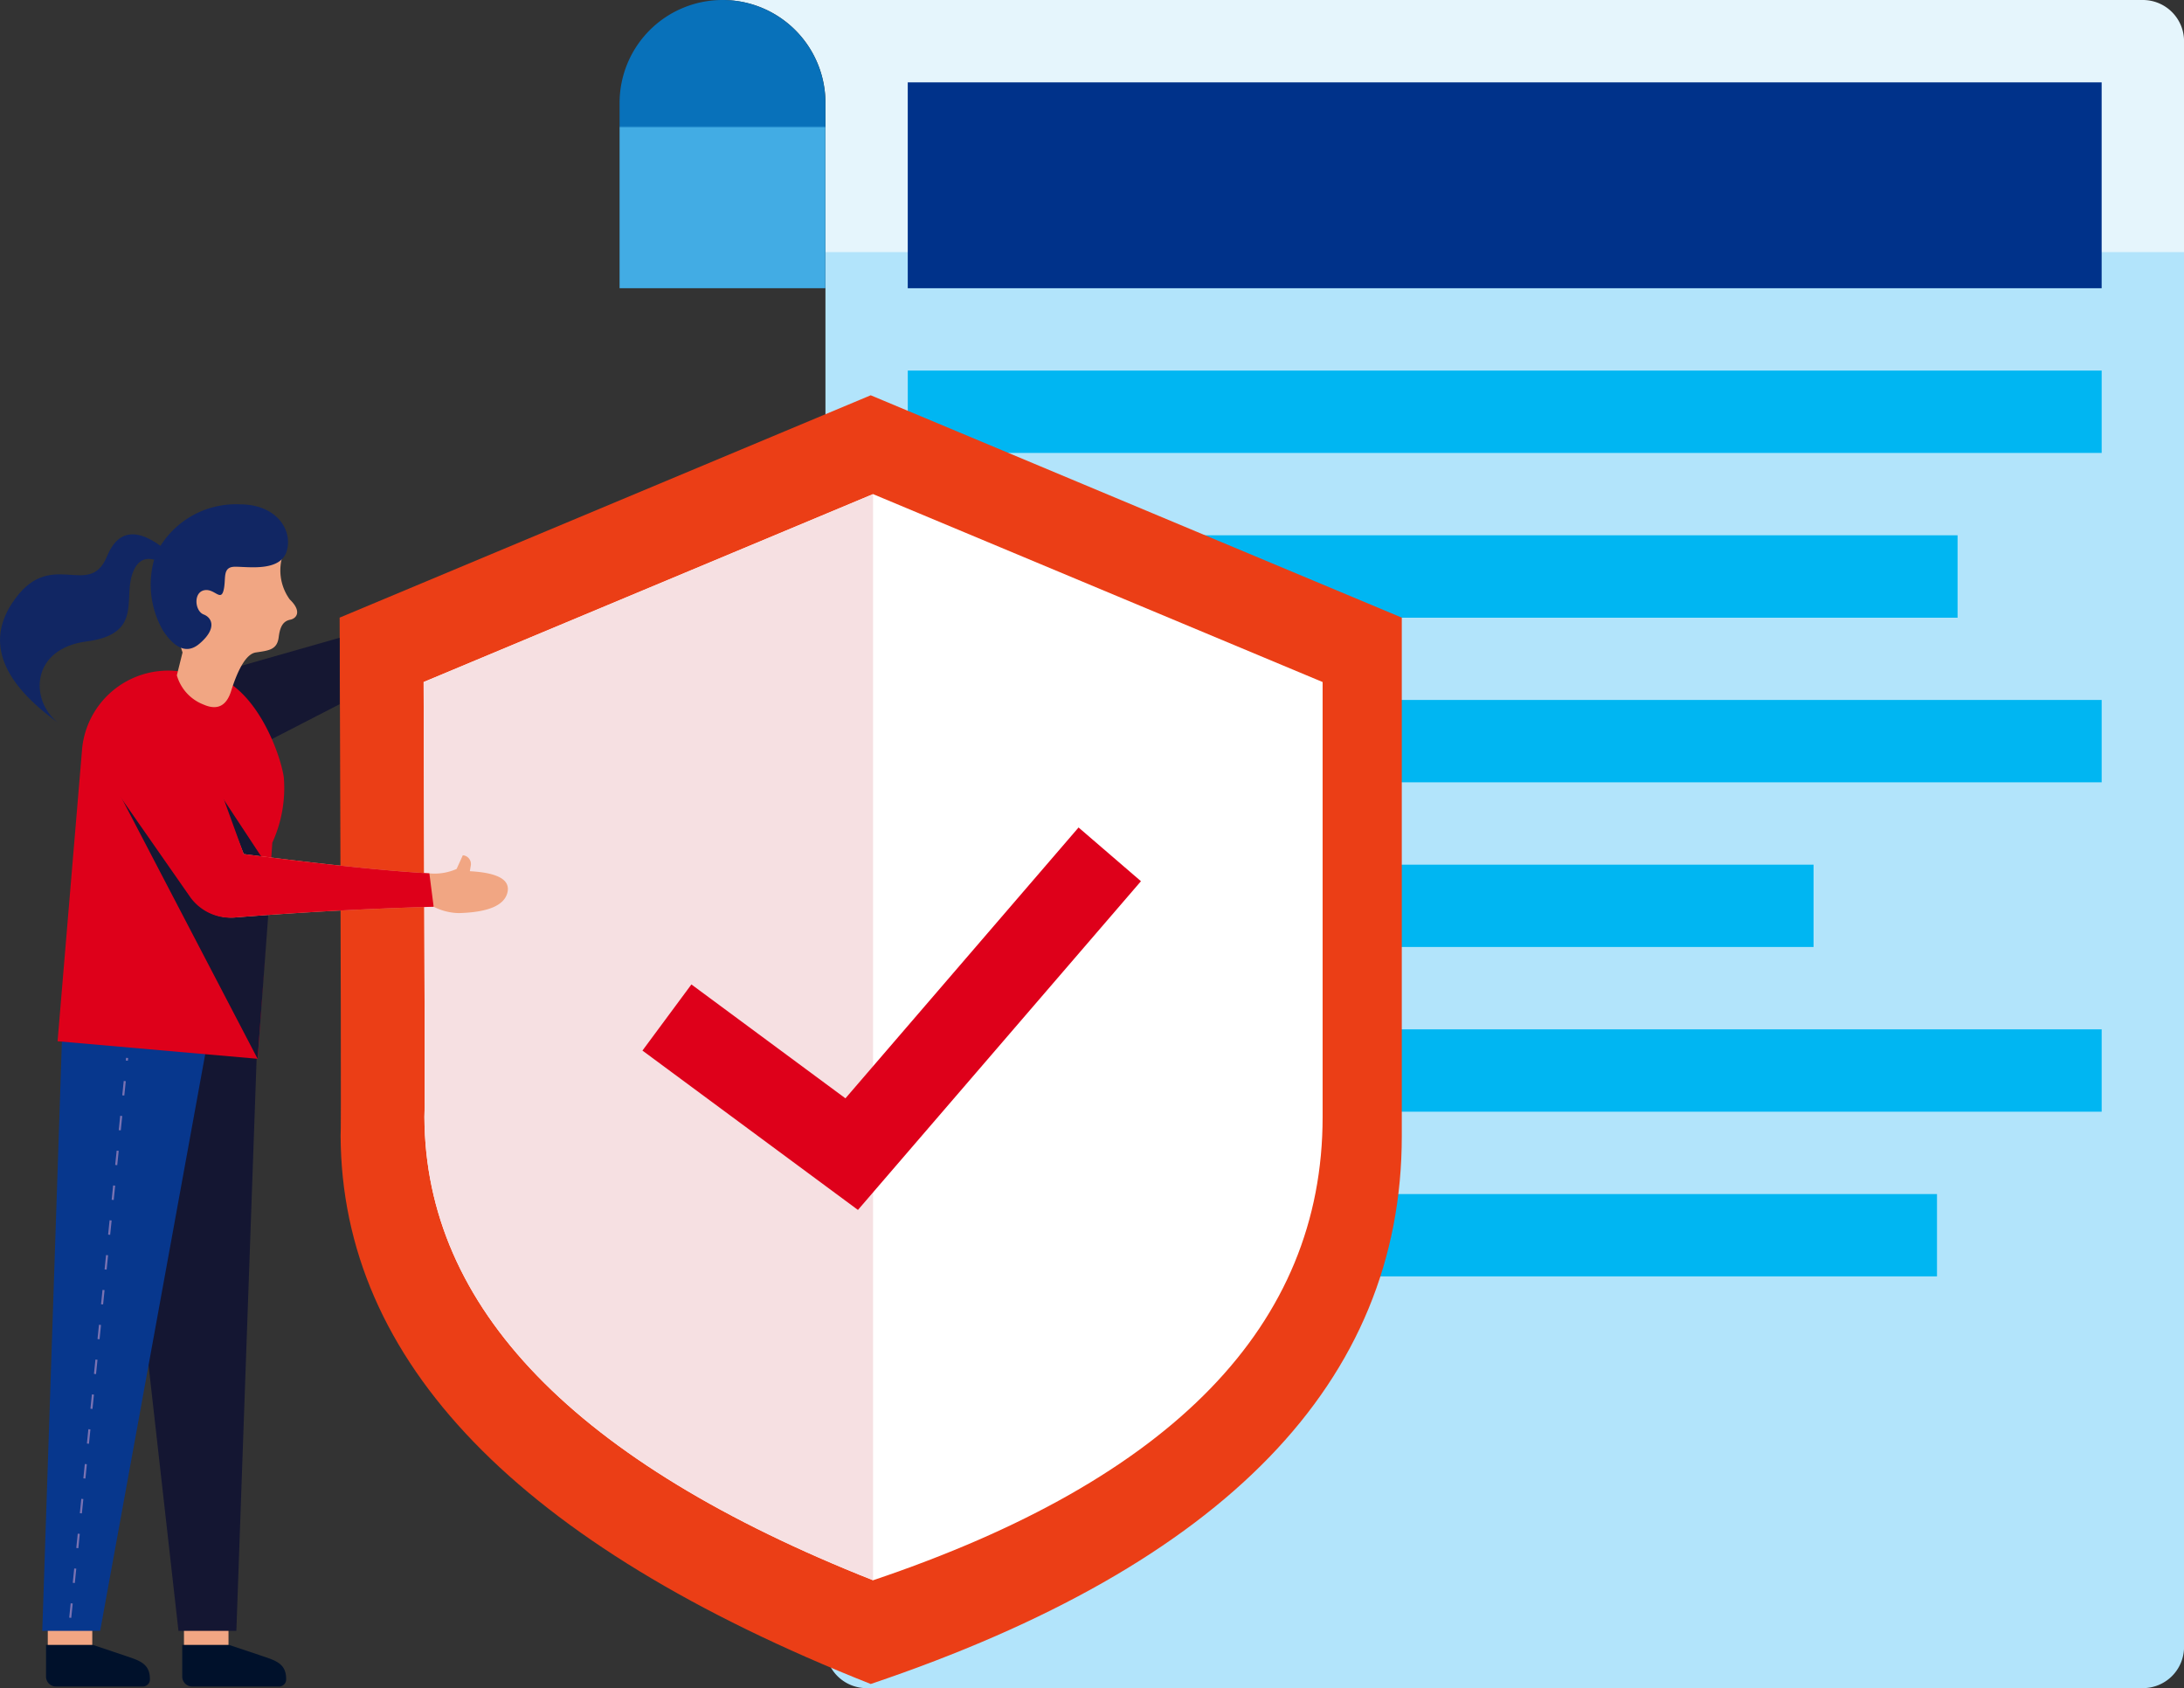 <svg xmlns="http://www.w3.org/2000/svg" xmlns:xlink="http://www.w3.org/1999/xlink" width="94.758" height="73.234" viewBox="0 0 94.758 73.234"><rect x="0" y="0" width="94.758" height="73.234" fill="#333333" stroke="none"/><defs><style>.a{fill:url(#a);}.b{fill:#00328a;}.c{fill:url(#b);}.d{fill:url(#c);}.e{fill:url(#d);}.f{fill:#fff;}.g{fill:#f6e0e2;}.h{fill:url(#e);}.i{fill:#f1a683;}.j{fill:#00112b;}.k{fill:#141632;}.l{fill:#151732;}.m{fill:url(#f);}.n{fill:url(#g);}.o{fill:url(#h);}.p{fill:url(#i);}.q{fill:url(#j);}.r{fill:#7a73b3;}</style><linearGradient id="a" x1="-19.219" y1="0.149" x2="-19.219" y2="0.148" gradientUnits="objectBoundingBox"><stop offset="0" stop-color="#b2e4fb"/><stop offset="1" stop-color="#e5f5fc"/></linearGradient><linearGradient id="b" x1="-23.683" y1="-0.142" x2="-23.683" y2="-0.146" gradientUnits="objectBoundingBox"><stop offset="0" stop-color="#00b6f2"/><stop offset="0.069" stop-color="#19bbf0"/><stop offset="0.172" stop-color="#39c2ee"/><stop offset="0.284" stop-color="#53c7ed"/><stop offset="0.407" stop-color="#67cbec"/><stop offset="0.546" stop-color="#76ceeb"/><stop offset="0.715" stop-color="#7ed0eb"/><stop offset="1" stop-color="#81d1eb"/></linearGradient><linearGradient id="c" x1="-135.325" y1="0.444" x2="-135.325" y2="0.437" gradientUnits="objectBoundingBox"><stop offset="0" stop-color="#42ace4"/><stop offset="1" stop-color="#0871ba"/></linearGradient><linearGradient id="d" x1="-26.068" y1="-0.111" x2="-26.068" y2="-0.112" gradientUnits="objectBoundingBox"><stop offset="0" stop-color="#eb3e16"/><stop offset="0.76" stop-color="#bb0016"/><stop offset="0.992" stop-color="#bb0016"/><stop offset="1" stop-color="#bb0016"/></linearGradient><linearGradient id="e" x1="-56.101" y1="-1.567" x2="-56.101" y2="-1.572" gradientUnits="objectBoundingBox"><stop offset="0" stop-color="#de001a"/><stop offset="0.179" stop-color="#e61a36"/><stop offset="0.76" stop-color="#bb0016"/><stop offset="0.992" stop-color="#bb0016"/><stop offset="1" stop-color="#bb0016"/></linearGradient><linearGradient id="f" x1="-163.819" y1="-1.307" x2="-163.819" y2="-1.316" gradientUnits="objectBoundingBox"><stop offset="0" stop-color="#07378d"/><stop offset="1" stop-color="#2959a5"/></linearGradient><linearGradient id="g" x1="-119.941" y1="-1.167" x2="-119.941" y2="-1.174" xlink:href="#e"/><linearGradient id="h" x1="-197.765" y1="-2.918" x2="-197.765" y2="-2.932" gradientUnits="objectBoundingBox"><stop offset="0" stop-color="#112663"/><stop offset="1" stop-color="#0c0d2c"/></linearGradient><linearGradient id="i" x1="-156.466" y1="-2.135" x2="-156.466" y2="-2.146" xlink:href="#h"/><linearGradient id="j" x1="-86.858" y1="-4.01" x2="-86.858" y2="-4.027" xlink:href="#e"/></defs><g transform="translate(26.882)"><path class="a" d="M953.9,420.377a4.465,4.465,0,0,0-4.465-4.467h61.623a1.787,1.787,0,0,1,1.787,1.787v69.661a1.786,1.786,0,0,1-1.787,1.787H955.684a1.786,1.786,0,0,1-1.787-1.787Z" transform="translate(-944.967 -415.91)"/><path class="b" d="M955.317,418.526h51.8v8.931h-51.8Z" transform="translate(-942.814 -414.953)"/><path class="c" d="M955.317,427.679h51.8v3.573h-51.8Zm0,7.145h45.548V438.4H955.317Zm0,7.145h51.8v3.572h-51.8Zm0,7.145h39.3v3.572h-39.3Zm0,14.289h44.655v3.572H955.317Zm0-7.145h51.8v3.573h-51.8Z" transform="translate(-942.813 -411.603)"/><path class="d" d="M950.628,415.91a4.465,4.465,0,0,1,4.465,4.467v8.037h-8.93v-8.037A4.466,4.466,0,0,1,950.628,415.91Z" transform="translate(-946.163 -415.91)"/></g><g transform="translate(14.736 17.148)"><path class="e" d="M937.271,438.11l23.042-9.646,23.042,9.646v22.483q0,16.008-23.042,23.778-22.931-9.091-23-23.778Q937.351,460.593,937.271,438.11Z" transform="translate(-937.271 -428.464)"/><path class="f" d="M939.939,439.755l19.5-8.152,19.505,8.152v18.867q0,13.531-19.505,20.1-19.411-7.685-19.466-20.1Q940.006,458.622,939.939,439.755Z" transform="translate(-936.295 -427.315)"/><path class="g" d="M939.939,439.755l19.5-8.152v47.119q-19.411-7.685-19.466-20.1Q940.006,458.622,939.939,439.755Z" transform="translate(-936.295 -427.315)"/><path class="h" d="M965.811,442.191l2.707,2.331-12.279,14.26-9.35-6.913L949.013,449l6.683,4.941Z" transform="translate(-933.751 -423.441)"/></g><g transform="translate(0 21.881)"><path class="i" d="M932.326,466.844h1.932v1.93h-1.932Z" transform="translate(-924.344 -419.153)"/><path class="j" d="M932.271,468.152h2.03l1.284.429c.649.229,1.194.324,1.194,1.042a.308.308,0,0,1-.273.333H932.7a.429.429,0,0,1-.429-.429Z" transform="translate(-924.364 -418.674)"/><path class="i" d="M928,466.844h1.931v1.93H928Z" transform="translate(-925.927 -419.153)"/><path class="k" d="M935.442,474.625H932.93L930.023,448.8l6.328.157Z" transform="translate(-925.187 -425.756)"/><path class="j" d="M927.945,468.152h2.028l1.285.429c.647.229,1.192.324,1.192,1.042a.307.307,0,0,1-.273.333h-3.805a.428.428,0,0,1-.428-.429Z" transform="translate(-925.947 -418.674)"/><path class="l" d="M939.357,439.046l-4.928,2.538-2.858-3.2,7.786-2.22Z" transform="translate(-924.62 -430.378)"/><path class="m" d="M930.337,474.625h-2.512l.86-25.826,6.328.157Z" transform="translate(-925.991 -425.756)"/><path class="n" d="M934.595,437.326c2.216.194,3.392,3.478,3.534,4.524a5.7,5.7,0,0,1-.5,2.823s-.212,3.125-.632,9.376l-8.685-.761,1.061-12.642v-.012a3.751,3.751,0,0,1,4.064-3.411Z" transform="translate(-925.814 -429.997)"/><path class="i" d="M934.473,439.662q-.3,1.012-1.206.615a1.925,1.925,0,0,1-1.157-1.268l.247-.992a5.272,5.272,0,0,1,.2-3.913q.981-2.332,4.159-.34a2.146,2.146,0,0,0,.292,1.952c.548.527.283.826.031.878s-.441.2-.509.755-.425.583-.992.668Q934.972,438.1,934.473,439.662Z" transform="translate(-924.437 -431.593)"/><path class="o" d="M931.8,437.394q.814,1.233,1.583.583c.769-.65.564-1.127.187-1.272s-.453-.926,0-1.045.735.505.863,0-.083-1.026.507-1.026,1.963.223,2.235-.682-.444-2.024-2.024-2.024a3.864,3.864,0,0,0-3.653,2.157A4,4,0,0,0,931.8,437.394Z" transform="translate(-924.734 -431.929)"/><path class="p" d="M933.552,434.141q-1.02-.57-1.352.53c-.332,1.1.423,2.547-1.975,2.859s-2.465,2.542-1.232,3.516q-3.641-2.625-2-5.159c1.641-2.535,3.347-.142,4.131-2.052q.785-1.91,2.875,0Z" transform="translate(-926.482 -431.581)"/><path class="l" d="M936.791,445.528l-.182-1.271-2.284-3.465-4.01.557,5.942,11.39Z" transform="translate(-925.08 -428.686)"/><path class="i" d="M934.279,441.177l1.005,2.538q5.3.684,8.055.837a2.356,2.356,0,0,0,1.182-.191l.269-.593a.381.381,0,0,1,.352.406l-.005.038-.042.247q1.84.1,1.629.933t-2.11.884a2.509,2.509,0,0,1-1.089-.276q-4.329.125-8.6.464a2.141,2.141,0,0,1-1.97-.974l-1.628-2.52Z" transform="translate(-924.71 -428.545)"/><path class="q" d="M934.251,440.154l1.426,3.935q5.3.684,8.055.837l.186,1.448q-4.354.125-8.65.469a2.144,2.144,0,0,1-1.929-.911l-3.087-4.426Z" transform="translate(-925.103 -428.919)"/><path class="r" d="M928.77,473.8l-.089-.01.063-.621.089.008Zm.154-1.511-.089-.01.063-.622.089.008Zm.153-1.511-.089-.01.063-.621.089.01Zm.154-1.511-.089-.008.063-.623.089.01Zm.153-1.511-.089-.008.063-.623.089.01Zm.154-1.509-.089-.01.063-.621.089.008Zm.153-1.511-.089-.01.063-.621.089.008Zm.154-1.511-.09-.01.064-.622.089.01Zm.153-1.511-.089-.01.063-.621.089.01Zm.154-1.511-.09-.008.064-.623.089.01Zm.153-1.511-.089-.008.063-.623.089.009Zm.153-1.509-.089-.01.064-.621.089.008Zm.154-1.511-.089-.01.063-.621.089.008Zm.153-1.511-.089-.01.064-.621.089.01Zm.154-1.511-.089-.008.063-.623.089.01Zm.153-1.511-.089-.008.064-.623.089.01Zm.154-1.509-.089-.01.012-.116.089.008Z" transform="translate(-925.678 -425.495)"/></g></svg>